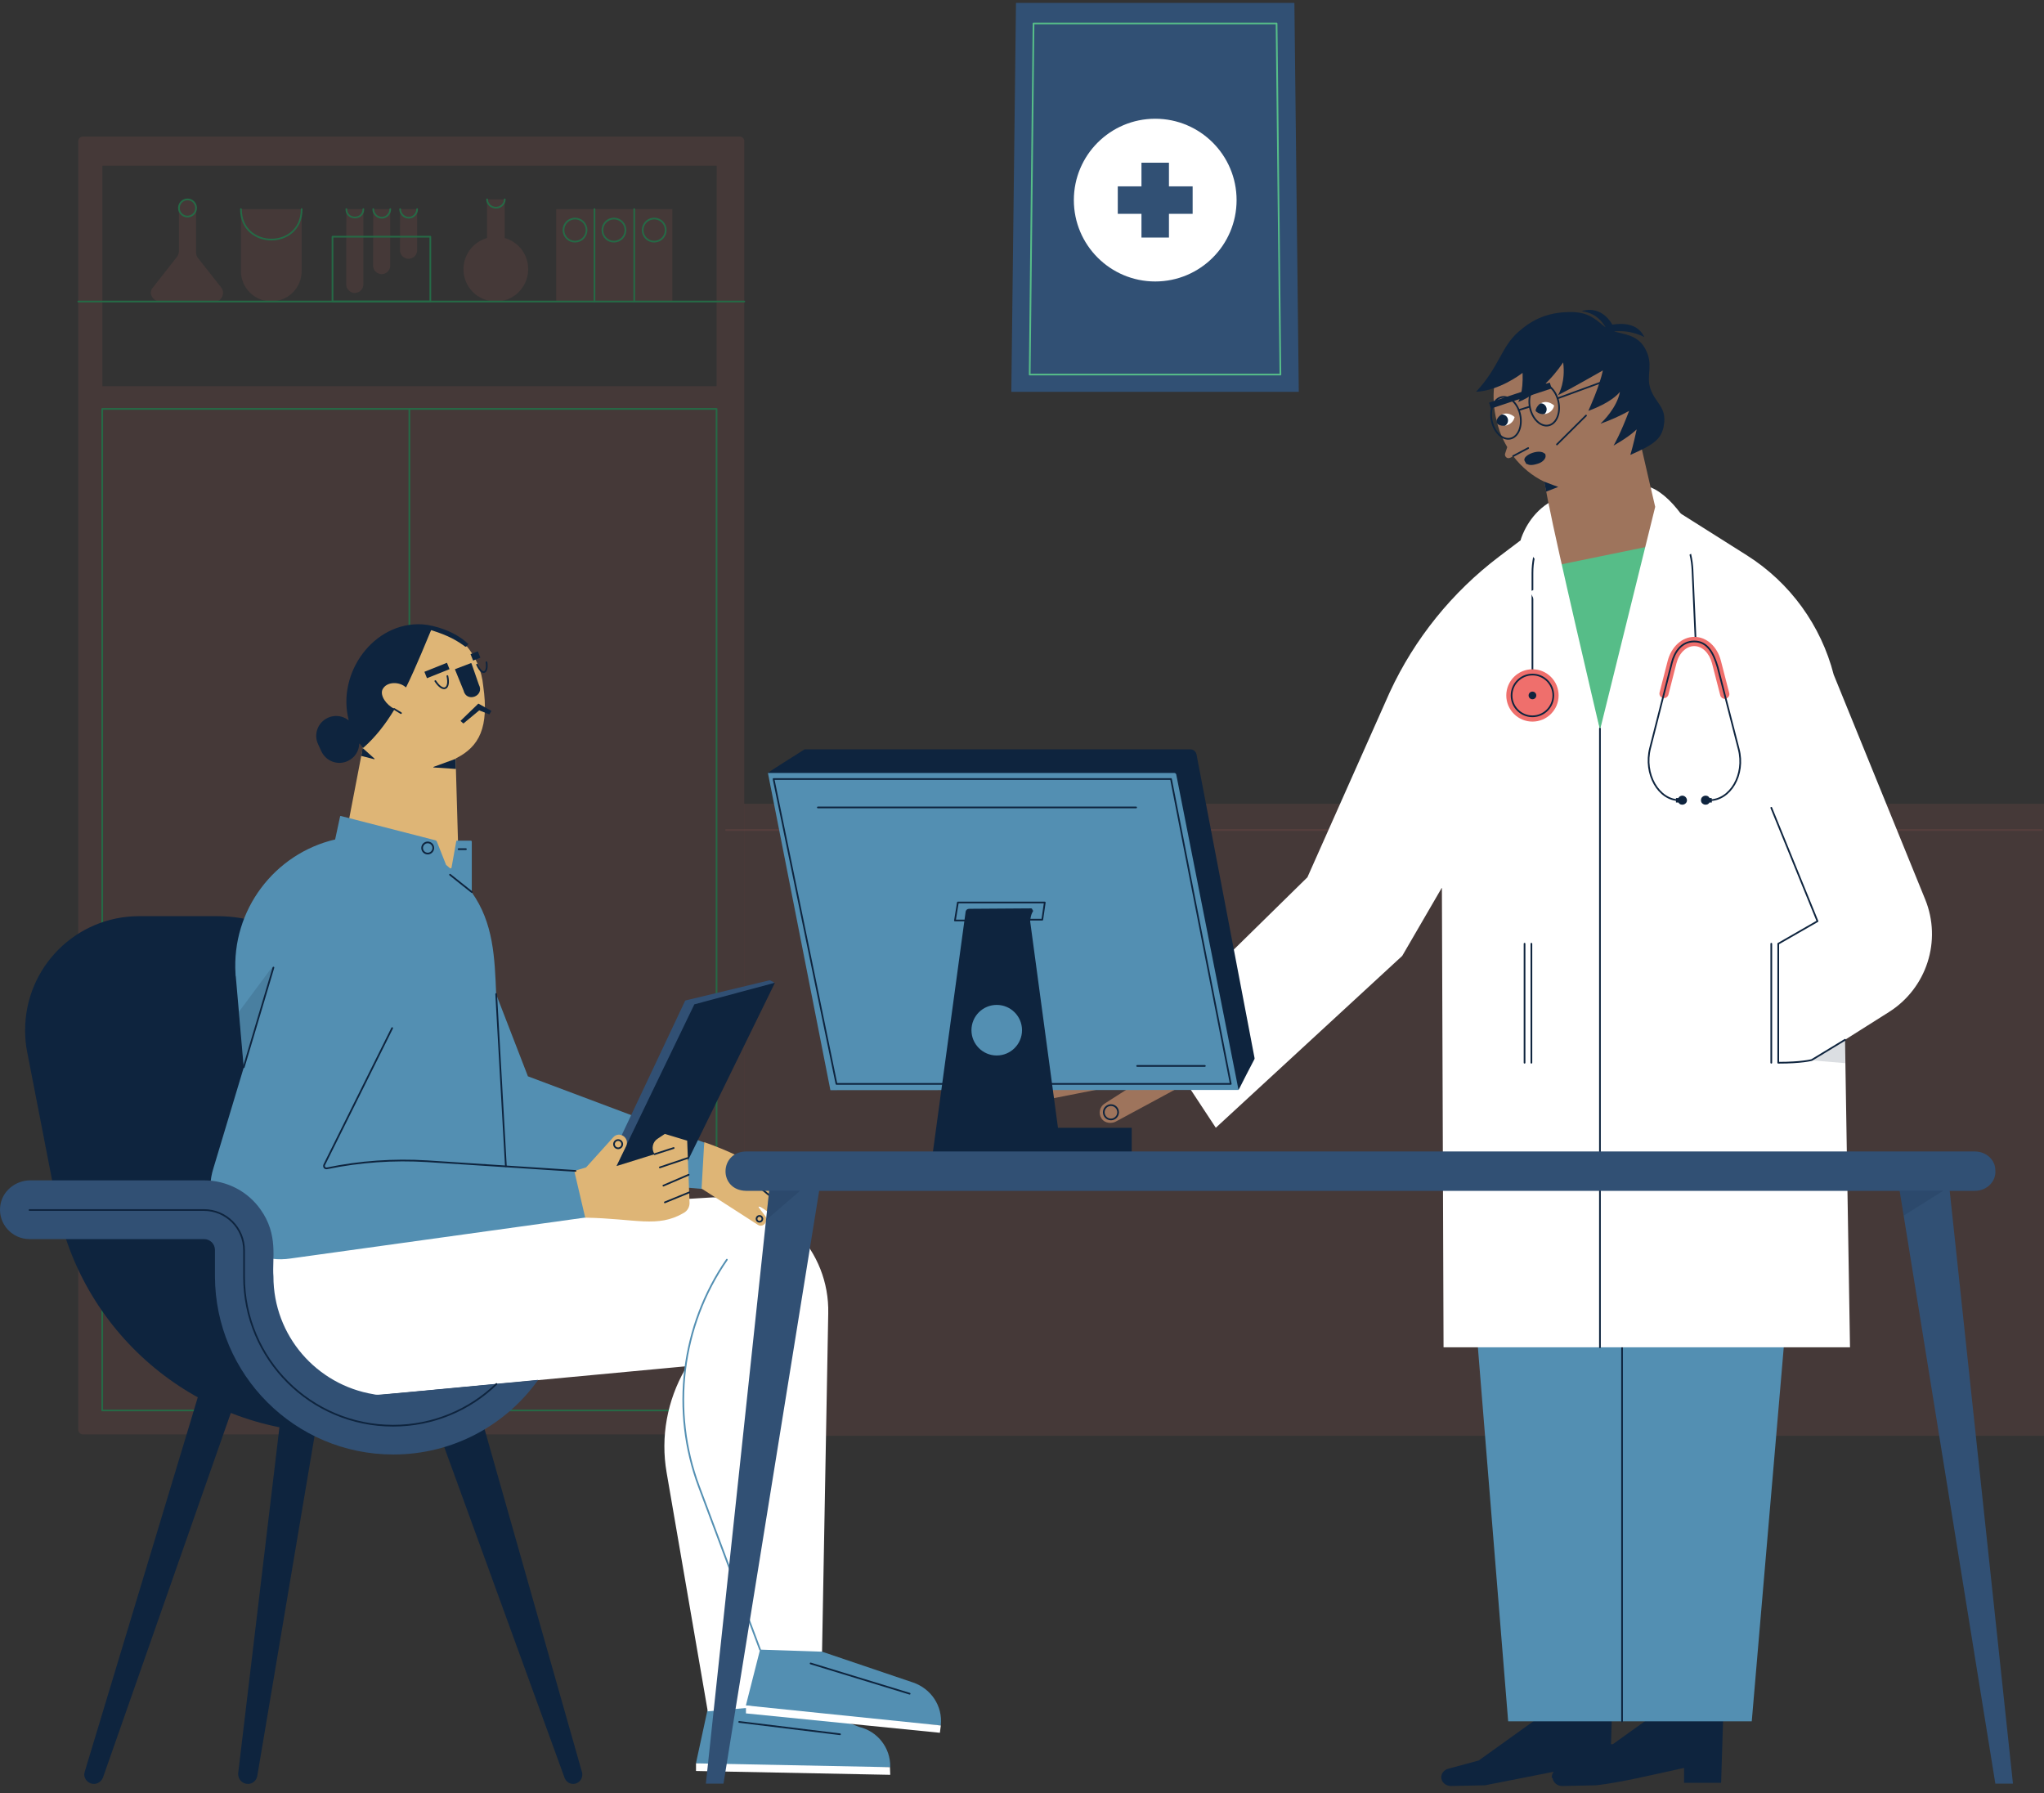<svg width="456" height="400" viewBox="0 0 456 400" fill="none" xmlns="http://www.w3.org/2000/svg">
<rect x="0" y="0" width="456" height="400" fill="#333333" stroke="none"/>
<g clip-path="url(#clip0_108_953)">
<path d="M456 179.321H166V320.321H456V179.321Z" fill="#EF6F6C" fill-opacity="0.1"/>
<path d="M161.988 185.16H455.556" stroke="#EF6F6C" stroke-opacity="0.1" stroke-width="0.38" stroke-linecap="round" stroke-linejoin="round"/>
<path d="M226.658 0.644H288.767L289.746 87.417H225.618L226.658 0.644Z" fill="#315074"/>
<path d="M230.573 5.234H284.791L285.646 83.559H229.718L230.573 5.234Z" stroke="#56BD88" stroke-width="0.38" stroke-linecap="round" stroke-linejoin="round"/>
<path d="M257.72 62.794C267.744 62.794 275.873 54.669 275.873 44.642C275.873 34.618 267.744 26.489 257.72 26.489C247.692 26.489 239.567 34.618 239.567 44.642C239.567 54.669 247.692 62.794 257.72 62.794Z" fill="white"/>
<path d="M266.069 41.604C266.069 41.578 266.069 41.578 266.043 41.578H260.814C260.784 41.578 260.784 41.578 260.784 41.551V36.319C260.784 36.293 260.784 36.293 260.757 36.293H254.679C254.652 36.293 254.652 36.293 254.652 36.319V41.551C254.652 41.578 254.652 41.578 254.625 41.578H249.393C249.367 41.578 249.367 41.578 249.367 41.604V47.683C249.367 47.71 249.367 47.71 249.393 47.71H254.625C254.652 47.71 254.652 47.71 254.652 47.736V52.968C254.652 52.995 254.652 52.995 254.679 52.995H260.757C260.784 52.995 260.784 52.995 260.784 52.968V47.736C260.784 47.71 260.784 47.71 260.814 47.71H266.043C266.069 47.71 266.069 47.71 266.069 47.683V41.604Z" fill="#315074"/>
<path d="M384.62 376.761C384.597 376.761 384.597 376.761 384.62 376.761L372.481 377.084C372.481 377.084 372.458 377.084 372.458 377.107L370.951 381.139L359.439 389.386H359.412L359.39 389.363L359.784 376.761V376.738C359.784 376.738 359.784 376.738 359.762 376.738L347.646 377.061C347.646 377.061 347.623 377.061 347.623 377.084L346.116 381.116L329.9 392.746L323.065 394.599C322.162 394.853 321.535 395.616 321.535 396.474C321.535 397.587 322.534 398.468 323.737 398.445L331.312 398.282L346.833 395.225H346.856V395.248C346.556 395.593 346.37 396.011 346.37 396.474C346.37 397.587 347.369 398.468 348.572 398.445L356.147 398.282C361.523 397.655 368.054 396.083 375.678 394.413H375.701C375.701 394.413 375.701 394.413 375.701 394.435V397.704C375.701 397.727 375.701 397.727 375.723 397.727H383.947C383.97 397.727 383.97 397.727 383.97 397.704L384.62 376.761C384.62 376.784 384.62 376.784 384.62 376.761Z" fill="#0E243E"/>
<path d="M357.909 288.91C357.886 288.91 357.886 288.91 357.909 288.91L357.886 292.061C357.886 292.084 357.886 292.084 357.863 292.084H329.041H329.019C329.019 292.084 329.019 292.084 329.019 292.107L336.457 383.986C336.457 384.013 336.457 384.013 336.479 384.013H357.886H370.047H390.782C390.805 384.013 390.805 384.013 390.805 383.986L398.937 288.936V288.91C398.937 288.91 398.937 288.91 398.915 288.91H357.909Z" fill="#538FB2"/>
<path d="M361.869 384.013V300.54" stroke="#0E243E" stroke-width="0.38" stroke-linecap="round" stroke-linejoin="round"/>
<path d="M259.172 229.186L226.922 243.99L226.899 244.012C227.317 245.588 229.147 246.283 230.191 245.96C230.677 245.869 252.197 241.628 254.073 241.256C254.073 241.256 254.096 241.256 254.096 241.279V241.305C253.192 241.882 246.798 245.96 246.384 246.237C245.317 246.932 245.017 248.417 245.712 249.48C246.521 250.755 248.165 250.615 248.86 250.247C249.532 249.897 265.984 241.024 265.889 241.024C265.889 241.024 265.866 241.024 265.866 241.001L259.172 229.186Z" fill="#9E745C"/>
<path d="M247.842 249.738C248.723 249.738 249.441 249.02 249.441 248.139C249.441 247.255 248.723 246.541 247.842 246.541C246.961 246.541 246.244 247.255 246.244 248.139C246.244 249.02 246.961 249.738 247.842 249.738Z" stroke="#0E243E" stroke-width="0.38" stroke-linecap="round" stroke-linejoin="round"/>
<path d="M230.863 242.159C231.372 243.249 230.908 244.57 229.819 245.079C228.729 245.588 227.408 245.079 226.899 243.99" stroke="#0E243E" stroke-width="0.38" stroke-linecap="round" stroke-linejoin="round"/>
<path d="M429.494 200.645L409.083 150.511C406.28 139.599 399.401 129.986 389.647 123.846L371.995 112.703C371.995 112.703 371.995 112.703 371.968 112.703L347.714 114.142C347.714 114.142 347.714 114.142 347.691 114.142L334.463 124.15C323.969 132.097 315.582 142.474 310.046 154.426L291.673 195.713L256.924 229.835V229.858L271.219 251.568C271.219 251.568 271.219 251.568 271.242 251.568H271.265L312.825 213.25L321.63 198.097C321.63 198.097 321.653 198.074 321.653 198.097C321.653 198.12 321.676 198.12 321.676 198.12L322.044 300.54C322.044 300.566 322.044 300.566 322.07 300.566H412.697H412.72C412.72 300.566 412.72 300.566 412.72 300.54L411.607 231.992V231.969L421.407 225.78C429.84 220.453 433.246 209.867 429.494 200.645Z" fill="white"/>
<path d="M348.736 118.428L344.495 120.976C344.495 120.976 344.472 120.999 344.495 120.999L356.91 162.745C356.91 162.745 356.91 162.768 356.937 162.768C356.96 162.768 356.96 162.768 356.96 162.745L373.499 119.305V119.282C373.499 119.282 373.499 119.282 373.476 119.282L348.736 118.428Z" fill="#56BD88"/>
<path d="M341.875 151.138V127.833C341.875 118.519 349.013 110.781 358.304 110.041C368.126 109.251 376.741 116.571 377.531 126.398C377.554 126.603 377.554 126.812 377.576 127.043L378.317 143.749" stroke="#0E243E" stroke-width="0.38" stroke-linecap="round" stroke-linejoin="round"/>
<path d="M384.783 155.91C384.32 155.91 383.902 155.588 383.784 155.147L381.931 147.964C381.331 145.67 379.756 144.14 377.971 144.14C376.187 144.14 374.588 145.693 374.007 147.964L372.204 155.007C372.041 155.538 371.482 155.865 370.951 155.702C370.419 155.561 370.116 155.03 370.233 154.498L372.041 147.455C372.872 144.258 375.26 142.079 377.994 142.079C380.728 142.079 383.112 144.235 383.925 147.432L385.778 154.612C385.918 155.147 385.591 155.702 385.037 155.865C384.942 155.91 384.874 155.91 384.783 155.91Z" fill="#EF6F6C"/>
<path d="M381.331 178.729V178.521C386.032 178.521 389.369 172.822 387.885 167.1L383.207 148.867C382.258 145.648 380.914 143.1 377.971 143.1C375.029 143.1 373.544 145.579 372.967 147.873L368.126 166.914C366.664 172.636 370.002 178.521 374.679 178.521H374.702" stroke="#0E243E" stroke-width="0.38" stroke-linecap="round" stroke-linejoin="round"/>
<path d="M341.875 160.983C345.102 160.983 347.714 158.367 347.714 155.147C347.714 151.92 345.102 149.308 341.875 149.308C338.651 149.308 336.039 151.92 336.039 155.147C336.039 158.367 338.651 160.983 341.875 160.983Z" fill="#EF6F6C"/>
<path d="M341.875 159.802C344.449 159.802 346.533 157.718 346.533 155.147C346.533 152.573 344.449 150.489 341.875 150.489C339.304 150.489 337.22 152.573 337.22 155.147C337.22 157.718 339.304 159.802 341.875 159.802Z" stroke="#0E243E" stroke-width="0.38" stroke-linecap="round" stroke-linejoin="round"/>
<path d="M341.875 156.002C342.349 156.002 342.733 155.618 342.733 155.147C342.733 154.673 342.349 154.289 341.875 154.289C341.404 154.289 341.02 154.673 341.02 155.147C341.02 155.618 341.404 156.002 341.875 156.002Z" fill="#0E243E"/>
<path d="M371.091 121.23C371.114 121.207 371.114 121.23 371.091 121.23L369.098 110.69L368.24 108.72L365.275 95.837C365.856 92.503 365.552 88.843 364.257 85.274C355.221 62.478 326.771 72.836 334.532 96.118C334.995 97.39 335.576 98.597 336.248 99.733V99.755L335.785 101.168C335.69 101.422 335.762 101.699 335.921 101.908C336.434 102.535 337.057 102.049 337.592 101.771C339.49 104.27 341.901 106.218 344.517 107.47C344.517 107.47 344.517 107.47 344.54 107.493C344.563 107.653 344.958 109.692 345.444 112.266C346.37 117.175 346.556 124.868 346.879 126.166C346.879 126.189 346.906 126.189 346.906 126.189L371.091 121.23Z" fill="#9E745C"/>
<path d="M344.517 107.493C344.517 107.47 344.517 107.47 344.517 107.493C344.54 107.47 344.54 107.47 344.54 107.47C345.861 107.979 347.274 108.511 347.574 108.602C347.6 108.602 347.6 108.651 347.574 108.651L344.958 109.669H344.935C344.935 109.669 344.935 109.669 344.935 109.646L344.517 107.493Z" fill="#0E243E"/>
<path d="M347.342 99.152L353.831 92.712" stroke="#0E243E" stroke-width="0.38" stroke-linecap="round" stroke-linejoin="round"/>
<path d="M332.633 91.136C332.61 91.136 332.61 91.136 332.61 91.114L332.193 89.838C332.193 89.815 332.193 89.815 332.216 89.815L345.721 85.343C345.744 85.343 345.744 85.343 345.744 85.369L346.161 86.641C346.161 86.664 346.161 86.664 346.139 86.664L332.633 91.136Z" fill="#0E243E"/>
<path d="M356.887 162.627L356.842 162.654L341.32 131.956V131.933C341.32 131.933 341.32 131.933 341.343 131.911L346.393 130.103C346.393 130.103 346.416 130.103 346.416 130.081V130.058L339.304 120.626C339.259 120.558 339.236 120.49 339.259 120.418C339.49 119.632 341.02 115.045 345.421 112.239H345.444C345.444 112.239 345.467 112.239 345.467 112.266C347.319 121.925 356.193 159.639 356.887 162.627Z" fill="white"/>
<path d="M368.286 108.742L368.263 108.765L369.261 113.075L357.005 162.627C357.005 162.627 357.005 162.654 357.028 162.654H357.051L375.051 131.493V131.47L371.555 126.557V126.534C371.555 126.534 371.555 126.512 371.577 126.512L379.175 122.552C379.384 122.434 379.475 122.179 379.384 121.948C378.412 120 374.034 111.104 368.286 108.742Z" fill="white"/>
<path d="M356.937 162.536V300.566" stroke="#0E243E" stroke-width="0.38" stroke-linecap="round" stroke-linejoin="round"/>
<path d="M345.47 94.907C347.224 94.538 348.212 92.169 347.672 89.614C347.137 87.059 345.28 85.286 343.53 85.654C341.776 86.022 340.789 88.391 341.324 90.947C341.863 93.502 343.72 95.275 345.47 94.907Z" stroke="#0E243E" stroke-width="0.38" stroke-linecap="round" stroke-linejoin="round"/>
<path d="M336.943 97.849C338.697 97.477 339.684 95.112 339.149 92.556C338.613 90.001 336.757 88.228 335.002 88.596C333.252 88.965 332.265 91.334 332.8 93.889C333.336 96.444 335.192 98.218 336.943 97.849Z" stroke="#0E243E" stroke-width="0.38" stroke-linecap="round" stroke-linejoin="round"/>
<path d="M338.841 91.482L341.275 90.719" stroke="#0E243E" stroke-width="0.38" stroke-linecap="round" stroke-linejoin="round"/>
<path d="M258.454 240.284L254.213 241.233" stroke="#0E243E" stroke-width="0.38" stroke-linecap="round" stroke-linejoin="round"/>
<path d="M346.719 90.487V90.464C345.721 89.606 344.586 89.47 343.731 89.978C342.687 90.882 342.964 92.177 344.54 92.386C345.539 92.272 346.488 91.6 346.719 90.487Z" fill="white"/>
<path d="M345.049 91.323C345.049 90.578 344.449 89.978 343.731 89.978C343.731 89.978 343.731 89.978 343.709 89.978C343.242 90.256 342.85 90.719 342.619 91.368C342.547 91.531 342.596 91.74 342.756 91.854C343.268 92.272 343.891 92.435 344.517 92.386C344.517 92.386 344.517 92.386 344.54 92.386C344.84 92.131 345.049 91.74 345.049 91.323Z" fill="#0E243E"/>
<path d="M337.892 93.058V93.035C336.965 92.226 335.898 92.063 335.067 92.458C333.882 93.453 334.163 94.937 335.785 94.96C336.734 94.819 337.66 94.147 337.892 93.058Z" fill="white"/>
<path d="M336.434 93.802C336.434 93.058 335.83 92.458 335.09 92.458C335.067 92.458 335.067 92.458 335.04 92.458C334.604 92.667 334.209 93.035 333.955 93.57C333.746 93.984 333.882 94.47 334.277 94.706C334.718 94.96 335.249 95.028 335.762 94.983C336.176 94.728 336.434 94.288 336.434 93.802Z" fill="#0E243E"/>
<path d="M344.794 101.513C344.981 102.326 344.1 103.138 343.105 103.438C341.738 103.879 340.603 103.97 340.117 102.789C339.536 101.468 344.054 99.778 344.794 101.513Z" fill="#0E243E"/>
<path d="M347.483 88.866L357.423 85.228" stroke="#0E243E" stroke-width="0.38" stroke-linecap="round" stroke-linejoin="round"/>
<path opacity="0.15" d="M411.607 232.014C411.607 231.991 411.607 231.991 411.607 232.014C411.585 231.991 411.585 231.991 411.562 231.991L404.15 236.51C404.128 236.532 404.128 236.555 404.15 236.555L411.63 237.178H411.657C411.657 237.178 411.657 237.178 411.657 237.155L411.607 232.014Z" fill="#0E243E"/>
<path d="M411.607 231.969L404.173 236.483C404.173 236.483 401.971 237.087 396.712 237.087V210.539L405.468 205.512L395.16 180.214" stroke="#0E243E" stroke-width="0.38" stroke-linecap="round" stroke-linejoin="round"/>
<path d="M395.16 237.087V210.539" stroke="#0E243E" stroke-width="0.38" stroke-linecap="round" stroke-linejoin="round"/>
<path d="M341.643 237.087V210.539" stroke="#0E243E" stroke-width="0.38" stroke-linecap="round" stroke-linejoin="round"/>
<path d="M340.117 237.087V210.539" stroke="#0E243E" stroke-width="0.38" stroke-linecap="round" stroke-linejoin="round"/>
<path d="M337.569 101.745L340.926 99.964" stroke="#0E243E" stroke-width="0.38" stroke-linecap="round" stroke-linejoin="round"/>
<path d="M340.626 103.321L344.563 101.377" stroke="#0E243E" stroke-width="0.38" stroke-linecap="round" stroke-linejoin="round"/>
<path d="M368.217 86.781C367.105 83.607 369.121 81.36 366.896 77.559C365.252 74.757 362.404 74.594 360.179 73.971C360.156 73.971 360.156 73.922 360.179 73.922C362.45 73.713 364.743 74.153 366.805 75.175C366.828 75.175 366.85 75.175 366.828 75.152C365.878 73.299 364.025 71.769 359.716 72.418H359.693C359.553 72.164 357.4 68.086 352.905 69.381C352.882 69.381 352.882 69.43 352.905 69.43C355.729 69.844 357.096 71.237 358.163 72.95C358.186 72.972 358.14 72.995 358.118 72.972C356.147 71.514 354.689 69.521 350.076 69.612C345.144 69.707 341.806 71.306 338.678 74.085C334.858 77.491 334.463 81.846 329.341 87.359C329.319 87.381 329.341 87.408 329.368 87.408C334.532 87.081 339.19 83.562 339.631 83.213C339.654 83.213 339.676 83.213 339.676 83.235C339.84 87.431 338.909 89.306 338.704 89.652C338.704 89.675 338.704 89.701 338.727 89.675C344.145 87.662 348.272 81.546 348.686 80.896C348.709 80.874 348.736 80.896 348.736 80.896C349.267 85.088 347.878 87.685 347.6 88.126C347.574 88.148 347.6 88.171 347.623 88.148C350.68 86.595 356.982 82.981 357.559 82.658C357.582 82.658 357.605 82.658 357.582 82.681C356.842 86.155 354.617 91.068 354.363 91.623C354.363 91.645 354.363 91.668 354.385 91.645C359.276 89.861 361.011 87.917 361.337 87.476C361.36 87.454 361.383 87.476 361.383 87.499C360.688 90.95 357.677 93.939 357.119 94.447C357.096 94.47 357.119 94.497 357.142 94.497C359.298 93.73 361.383 92.803 363.399 91.691C363.422 91.691 363.445 91.691 363.422 91.714C361.546 96.672 360.248 98.943 359.993 99.36C359.97 99.383 360.016 99.406 360.016 99.383C363.376 97.462 364.789 96.141 365.066 95.837C365.089 95.814 365.111 95.837 365.111 95.864C364.489 98.852 363.839 101.099 363.722 101.445C363.722 101.468 363.745 101.468 363.745 101.468C368.68 99.315 370.765 98.039 371.205 94.774C371.855 90.837 369.33 89.956 368.217 86.781Z" fill="#0E243E"/>
<path d="M375.306 177.503C374.934 177.503 374.588 177.712 374.425 178.035C374.425 178.035 374.425 178.035 374.402 178.035H373.916C373.893 178.035 373.893 178.035 373.893 178.057V179.007C373.893 179.029 373.893 179.029 373.916 179.029H374.425H374.448C374.934 179.91 376.35 179.542 376.35 178.521C376.327 177.966 375.864 177.503 375.306 177.503Z" fill="#0E243E"/>
<path d="M381.863 178.035H381.4C381.4 178.035 381.377 178.035 381.377 178.012C380.891 177.108 379.452 177.48 379.475 178.521C379.452 179.542 380.868 179.91 381.377 179.029C381.377 179.029 381.377 179.029 381.4 179.029C381.468 179.029 381.795 179.029 381.886 179.029C381.909 179.029 381.909 179.029 381.909 179.007L381.863 178.035C381.886 178.035 381.886 178.035 381.863 178.035Z" fill="#0E243E"/>
<path d="M359.598 389.272L354.735 392.768L347.9 394.621C346.997 394.876 346.37 395.643 346.37 396.497" stroke="#0E243E" stroke-width="0.38" stroke-linecap="round" stroke-linejoin="round"/>
<path d="M165.01 30.466H18.494C17.906 30.466 17.465 30.944 17.465 31.494V318.964C17.465 319.553 17.944 319.997 18.494 319.997H165.01C165.599 319.997 166.039 319.519 166.039 318.964V31.494C166.077 30.944 165.599 30.466 165.01 30.466ZM159.858 86.15H22.838V36.981H159.892L159.858 86.15Z" fill="#EF6F6C" fill-opacity="0.1"/>
<path d="M91.329 91.226V314.659" stroke="#256A46" stroke-width="0.38" stroke-linecap="round" stroke-linejoin="round"/>
<path d="M159.858 91.226H22.804V314.659H159.858V91.226Z" stroke="#256A46" stroke-width="0.38" stroke-linecap="round" stroke-linejoin="round"/>
<path d="M43.743 56.265V46.401C43.743 45.372 42.897 44.487 41.83 44.487C40.763 44.415 39.84 45.554 39.916 46.401C39.916 46.659 39.916 56.079 39.916 56.155C39.916 56.557 39.62 57.112 39.51 57.26C39.362 57.442 34.065 64.216 34.027 64.25C32.998 65.537 34.285 67.268 35.573 67.268C35.869 67.268 47.312 67.268 47.977 67.268C49.522 67.268 50.221 65.317 49.412 64.216C49.264 64.03 44.112 57.48 44.074 57.442C43.853 57.074 43.743 56.706 43.743 56.265Z" fill="#EF6F6C" fill-opacity="0.1"/>
<path d="M41.83 48.315C42.885 48.315 43.743 47.456 43.743 46.401C43.743 45.345 42.885 44.487 41.83 44.487C40.774 44.487 39.916 45.345 39.916 46.401C39.916 47.456 40.774 48.315 41.83 48.315Z" stroke="#256A46" stroke-width="0.38" stroke-linecap="round" stroke-linejoin="round"/>
<path d="M53.752 46.659H67.299V60.461C67.299 64.216 64.281 67.23 60.525 67.23C56.77 67.23 53.752 64.216 53.752 60.461V46.659Z" fill="#EF6F6C" fill-opacity="0.1"/>
<path d="M53.752 46.659C53.752 55.676 67.299 55.749 67.299 46.659" stroke="#256A46" stroke-width="0.38" stroke-linecap="round" stroke-linejoin="round"/>
<path d="M112.603 53.099V44.487H108.665V53.099C104.838 54.165 102.591 58.179 103.657 62.006C104.724 65.833 108.738 68.077 112.565 67.01C116.392 65.943 118.636 61.934 117.569 58.103C116.908 55.677 114.995 53.763 112.603 53.099Z" fill="#EF6F6C" fill-opacity="0.1"/>
<path d="M112.603 44.487C112.603 45.516 111.68 46.363 110.613 46.329C109.584 46.329 108.665 45.516 108.665 44.487" stroke="#256A46" stroke-width="0.38" stroke-linecap="round" stroke-linejoin="round"/>
<path d="M149.994 46.659H124.084V67.268H149.994V46.659Z" fill="#EF6F6C" fill-opacity="0.1"/>
<path d="M77.269 46.659H81.062V63.441C81.062 64.47 80.216 65.355 79.149 65.355C78.116 65.355 77.235 64.508 77.235 63.441L77.269 46.659Z" fill="#EF6F6C" fill-opacity="0.1"/>
<path d="M83.268 46.659H87.061V59.246C87.061 60.275 86.215 61.159 85.148 61.159C84.115 61.159 83.234 60.312 83.234 59.246L83.268 46.659Z" fill="#EF6F6C" fill-opacity="0.1"/>
<path d="M89.267 46.659H93.061V55.821C93.061 56.854 92.214 57.738 91.147 57.738C90.114 57.738 89.233 56.892 89.233 55.821L89.267 46.659Z" fill="#EF6F6C" fill-opacity="0.1"/>
<path d="M81.062 46.659C81.062 49.161 77.269 49.123 77.269 46.659" stroke="#256A46" stroke-width="0.38" stroke-linecap="round" stroke-linejoin="round"/>
<path d="M87.061 46.659C87.061 47.688 86.215 48.573 85.182 48.573C84.153 48.573 83.268 47.688 83.268 46.659V46.697" stroke="#256A46" stroke-width="0.38" stroke-linecap="round" stroke-linejoin="round"/>
<path d="M93.06 46.659C93.06 47.688 92.214 48.573 91.181 48.573C90.152 48.573 89.267 47.688 89.267 46.659V46.697" stroke="#256A46" stroke-width="0.38" stroke-linecap="round" stroke-linejoin="round"/>
<path d="M96.003 52.806H74.179V67.268H96.003V52.806Z" stroke="#256A46" stroke-width="0.38" stroke-linecap="round" stroke-linejoin="round"/>
<path d="M141.493 46.659V67.268" stroke="#256A46" stroke-width="0.38" stroke-linecap="round" stroke-linejoin="round"/>
<path d="M132.623 46.659V67.268" stroke="#256A46" stroke-width="0.38" stroke-linecap="round" stroke-linejoin="round"/>
<path d="M136.967 53.907C138.391 53.907 139.541 52.757 139.541 51.333C139.541 49.909 138.391 48.755 136.967 48.755C135.539 48.755 134.389 49.909 134.389 51.333C134.389 52.757 135.539 53.907 136.967 53.907Z" stroke="#256A46" stroke-width="0.38" stroke-linecap="round" stroke-linejoin="round"/>
<path d="M145.947 53.907C147.37 53.907 148.521 52.757 148.521 51.333C148.521 49.909 147.37 48.755 145.947 48.755C144.523 48.755 143.369 49.909 143.369 51.333C143.369 52.757 144.523 53.907 145.947 53.907Z" stroke="#256A46" stroke-width="0.38" stroke-linecap="round" stroke-linejoin="round"/>
<path d="M128.28 53.907C129.704 53.907 130.858 52.757 130.858 51.333C130.858 49.909 129.704 48.755 128.28 48.755C126.856 48.755 125.706 49.909 125.706 51.333C125.706 52.757 126.856 53.907 128.28 53.907Z" stroke="#256A46" stroke-width="0.38" stroke-linecap="round" stroke-linejoin="round"/>
<path d="M17.465 67.268H166.039" stroke="#256A46" stroke-width="0.38" stroke-linecap="round" stroke-linejoin="round"/>
<path d="M53.133 395.616L62.576 316.426H70.834L57.397 396.208C57.199 397.256 56.345 397.978 55.297 397.978C54.116 397.978 53.133 396.994 53.133 395.814C53.133 395.749 53.133 395.681 53.133 395.616Z" fill="#0E243E"/>
<path opacity="0.15" d="M62.048 320.947L69.85 322.06L70.572 317.864L62.507 317.211L62.048 320.947Z" fill="#0E243E"/>
<path d="M18.912 395.225L44.415 310.787L52.218 313.145L22.978 396.535C22.648 397.385 21.862 397.978 20.947 397.978C19.766 397.978 18.783 396.994 18.783 395.813C18.847 395.616 18.847 395.419 18.912 395.225Z" fill="#0E243E"/>
<path opacity="0.15" d="M42.972 315.507L50.578 317.8L51.69 314.588L44.282 311.178L42.972 315.507Z" fill="#0E243E"/>
<path d="M48.413 204.388H31.043C16.945 204.388 5.604 215.794 5.604 229.823C5.604 231.464 5.737 233.1 6.063 234.676L12.621 268.437C18.453 298.201 44.48 319.638 74.767 319.638H86.568C96.007 319.638 105.119 315.833 111.741 309.147L118.233 302.59L124.263 273.878L128.72 266.471C129.18 265.685 128.656 264.633 127.672 264.633H91.747L79.16 226.611C74.832 213.368 62.443 204.388 48.413 204.388Z" fill="#0E243E"/>
<path d="M97.974 319.702L125.968 396.664C126.294 397.454 127.016 397.978 127.87 397.978C128.982 397.978 129.901 397.059 129.901 395.946C129.901 395.749 129.901 395.552 129.837 395.354L107.416 316.426L97.974 319.702Z" fill="#0E243E"/>
<path opacity="0.15" d="M100.138 325.732L108.859 321.604L107.807 317.865L98.892 322.128L100.138 325.732Z" fill="#0E243E"/>
<path d="M107.807 153.055C107.481 149.581 106.103 146.433 103.942 143.943C102.431 142.238 100.271 141.319 98.106 140.533C90.239 137.651 82.372 142.5 79.225 151.024C77.061 156.989 78.374 161.97 80.93 166.823V166.887L76.931 187.671L102.431 196.521L101.645 169.313C101.645 169.249 101.645 169.249 101.713 169.184C106.957 166.561 109.121 162.232 107.807 153.055Z" fill="#DEB576"/>
<path d="M101.645 169.378C101.581 169.313 101.581 169.313 101.581 169.313L96.728 171.083L96.664 171.151C96.664 171.151 96.664 171.215 96.728 171.215L101.645 171.542H101.713C101.713 171.542 101.713 171.542 101.713 171.477L101.645 169.378Z" fill="#0E243E"/>
<path d="M80.603 168.592C80.603 168.656 80.603 168.656 80.668 168.656L83.489 169.378C83.489 169.378 83.553 169.378 83.553 169.313V169.249L80.994 166.955H80.93C80.93 166.955 80.865 166.955 80.865 167.02L80.603 168.592Z" fill="#0E243E"/>
<path d="M106.824 152.729L105.188 148.009C105.188 148.009 105.188 148.009 105.119 147.941H105.055L101.581 149.255C101.581 149.255 101.581 149.255 101.516 149.319C101.448 149.384 101.516 149.384 101.516 149.384L103.414 154.039C104.071 156.86 108.202 155.284 106.824 152.729Z" fill="#0E243E"/>
<path d="M94.697 149.908C94.697 149.843 94.697 149.843 94.761 149.843L99.678 147.876C99.747 147.876 99.747 147.876 99.747 147.941L100.271 149.255C100.271 149.319 100.271 149.319 100.202 149.319L95.285 151.286C95.221 151.286 95.221 151.286 95.221 151.221L94.697 149.908Z" fill="#0E243E"/>
<path d="M104.99 145.974C104.99 145.91 104.99 145.91 105.055 145.91L106.562 145.321C106.63 145.321 106.63 145.321 106.63 145.386L107.154 146.695C107.154 146.764 107.154 146.764 107.086 146.764L105.579 147.352C105.514 147.352 105.514 147.352 105.514 147.288L104.99 145.974Z" fill="#0E243E"/>
<path d="M97.123 151.943C98.828 154.563 100.464 153.841 99.811 150.826" stroke="#0E243E" stroke-width="0.38" stroke-linecap="round" stroke-linejoin="round"/>
<path d="M106.433 148.271C107.614 150.959 108.924 150.105 108.529 147.747" stroke="#0E243E" stroke-width="0.38" stroke-linecap="round" stroke-linejoin="round"/>
<path d="M102.761 160.858C102.761 160.793 102.761 160.793 102.761 160.793L106.695 156.989H106.759L109.58 158.561C109.58 158.561 109.58 158.561 109.58 158.629V158.694L109.186 159.35C109.186 159.35 109.121 159.415 109.121 159.35L106.957 158.496H106.892L103.414 161.382H103.35L102.761 160.858Z" fill="#0E243E"/>
<path d="M104.398 143.616C104.398 143.548 104.398 143.548 104.398 143.616C101.645 140.928 97.058 139.485 94.237 139.288C83.42 138.635 75.094 150.105 77.782 160.596V160.66H77.717C76.472 159.677 74.703 159.415 73.127 160.136C70.898 161.184 69.915 163.808 70.967 166.037L71.688 167.608C72.736 169.837 75.359 170.821 77.588 169.773C79.16 169.051 80.079 167.544 80.144 165.972C80.144 165.972 80.144 165.904 80.208 165.904H80.273C80.47 166.234 80.732 166.496 80.93 166.823C80.93 166.823 80.93 166.823 80.994 166.823H81.062C83.751 164.461 86.044 161.511 88.011 158.234V158.17C88.011 158.17 88.011 158.17 87.946 158.105C86.241 157.315 84.734 155.219 85.322 153.841C86.241 151.943 89.191 152.072 90.501 153.317H90.566C90.566 153.317 90.634 153.317 90.634 153.253C92.665 149.186 95.745 141.585 96.14 140.666C96.14 140.602 96.204 140.602 96.269 140.602C100.202 141.847 101.907 142.895 103.809 144.269C103.809 144.269 103.809 144.269 103.874 144.269C103.874 144.269 103.874 144.269 103.942 144.269C103.942 144.269 103.942 144.269 104.007 144.269L104.595 143.548C104.398 143.681 104.398 143.681 104.398 143.616Z" fill="#0E243E"/>
<path d="M87.946 158.17L89.453 159.088" stroke="#0E243E" stroke-width="0.38" stroke-linecap="round" stroke-linejoin="round"/>
<path d="M157.827 381.522L155.272 393.323V393.387C155.272 393.387 155.272 393.387 155.336 393.387C173.758 394.963 181.823 394.895 198.54 394.242C198.605 394.242 198.605 394.242 198.605 394.173C198.669 389.913 195.788 386.242 191.657 385.258L171.006 377.129L157.827 381.522Z" fill="#538FB2"/>
<path d="M198.54 394.242C198.605 394.242 198.605 394.242 198.54 394.242L198.605 395.946L155.272 395.092V393.452V393.387C155.272 393.387 155.272 393.387 155.336 393.387L198.54 394.242Z" fill="white"/>
<path d="M164.908 384.146L187.397 386.899" stroke="#0E243E" stroke-width="0.38" stroke-linecap="round" stroke-linejoin="round"/>
<path d="M184.773 293.022C185.1 279.057 174.02 267.321 160.059 267.124C159.338 267.124 158.617 267.124 157.895 267.192L118.233 269.614H118.298L58.642 270.666L56.937 287.71C55.757 299.708 64.542 310.392 76.537 311.573C77.915 311.702 79.289 311.702 80.732 311.573L152.91 304.819C152.91 305.016 152.845 305.213 152.845 305.475C148.847 312.424 147.34 320.553 148.714 328.488L157.895 381.784L172.972 380.474L174.544 370.77L183.395 368.476L184.773 293.022Z" fill="white"/>
<path d="M118.233 269.614L136.196 268.502C135.539 265.552 132.916 263.387 129.772 263.387C124.658 263.387 120.132 265.814 117.315 269.614H118.233Z" fill="#DEB576"/>
<path d="M160.253 265.616C160.321 265.616 160.321 265.616 160.253 265.616C160.321 265.552 160.321 265.616 160.253 265.616L157.041 254.867L117.774 240.117L110.693 221.824C110.366 213.63 110.104 205.896 105.252 199.077V187.8C105.252 187.736 105.252 187.671 105.188 187.603C105.119 187.538 105.055 187.538 104.99 187.538H101.975C101.842 187.538 101.778 187.603 101.778 187.736L100.73 193.571C100.73 193.636 100.662 193.7 100.597 193.7C100.533 193.7 100.464 193.7 100.4 193.7L99.549 192.979C99.481 192.914 99.481 192.914 99.481 192.85L97.45 187.736C97.385 187.603 97.32 187.538 97.188 187.474L76.013 182.033H75.948C75.948 182.033 75.948 182.033 75.883 182.097L74.767 187.276C61.262 190.424 51.626 203.01 52.544 217.302C52.544 217.499 52.544 217.696 52.609 217.89L54.378 238.15L47.627 260.57C44.218 271.19 53.725 282.467 64.804 280.762L133.246 271.255L129.244 262.928C129.244 262.928 129.244 262.928 129.244 262.864L156.452 265.225L160.253 265.616Z" fill="#538FB2"/>
<path d="M169.563 368.017L166.415 380.406V380.474C166.415 380.474 166.415 380.474 166.484 380.474C170.873 381.26 189.033 383.553 209.817 384.932C209.881 384.932 209.881 384.932 209.881 384.867C210.341 380.603 207.717 376.738 203.719 375.36L183.395 368.476L169.563 368.017Z" fill="#538FB2"/>
<path d="M171.727 218.68L152.91 223.202C152.91 223.202 152.845 223.202 152.845 223.266L131.344 268.828V268.897C131.344 268.897 131.344 268.897 131.408 268.961L132.916 269.485H132.984C137.244 265.028 150.355 241.95 157.565 230.871C158.548 229.299 159.926 227.857 160.321 225.954C160.321 225.954 160.321 225.954 160.321 225.89C164.646 223.335 167.596 223.004 172.71 219.268V219.204C172.71 219.204 172.71 219.135 172.646 219.135L171.727 218.68Z" fill="#315074"/>
<path d="M172.84 219.333V219.268H172.775L154.945 224.052C154.945 224.052 154.877 224.052 154.877 224.121L133.049 269.352V269.421H133.113L152.845 260.175L172.84 219.333Z" fill="#0E243E"/>
<path d="M153.305 254.472L148.323 252.965L146.748 254.013C145.571 254.734 145.24 256.306 146.03 257.487L137.635 260.111C137.635 260.111 137.635 260.111 137.571 260.111C137.571 260.111 137.571 260.111 137.571 260.046L139.67 255.718C140.585 253.884 138.163 252.179 136.785 253.751L130.752 260.437L128.132 261.223C128.132 261.223 128.132 261.223 128.132 261.292L130.558 271.649C141.831 271.847 146.683 274.007 152.519 270.598C153.369 270.142 153.893 269.223 153.829 268.24L153.305 254.472Z" fill="#DEB576"/>
<path opacity="0.15" d="M54.378 237.755C54.447 237.82 54.511 237.82 54.511 237.755L61 215.859L60.673 215.794L53.33 225.692C53.33 225.692 53.33 225.692 53.33 225.757L54.378 237.755Z" fill="#0E243E"/>
<path d="M209.684 386.568L166.415 382.244V380.539V380.474C166.415 380.474 166.415 380.474 166.484 380.474L209.817 384.932H209.881C209.881 384.932 209.881 384.932 209.881 384.996L209.684 386.568Z" fill="white"/>
<path d="M110.693 221.759L112.857 260.175" stroke="#0E243E" stroke-width="0.38" stroke-linecap="round" stroke-linejoin="round"/>
<path d="M105.252 199.012L100.4 195.143" stroke="#0E243E" stroke-width="0.38" stroke-linecap="round" stroke-linejoin="round"/>
<path d="M95.418 190.424C96.106 190.424 96.664 189.866 96.664 189.178C96.664 188.491 96.106 187.933 95.418 187.933C94.731 187.933 94.173 188.491 94.173 189.178C94.173 189.866 94.731 190.424 95.418 190.424Z" stroke="#0E243E" stroke-width="0.38" stroke-linecap="round" stroke-linejoin="round"/>
<path d="M102.302 189.44H103.942" stroke="#0E243E" stroke-width="0.38" stroke-linecap="round" stroke-linejoin="round"/>
<path d="M137.901 256.177C138.41 256.177 138.816 255.763 138.816 255.258C138.816 254.753 138.41 254.34 137.901 254.34C137.396 254.34 136.982 254.753 136.982 255.258C136.982 255.763 137.396 256.177 137.901 256.177Z" stroke="#0E243E" stroke-width="0.38" stroke-linecap="round" stroke-linejoin="round"/>
<path d="M150.29 256.113L146.03 257.487" stroke="#0E243E" stroke-width="0.38" stroke-linecap="round" stroke-linejoin="round"/>
<path d="M148.323 268.24L153.764 266.011" stroke="#0E243E" stroke-width="0.38" stroke-linecap="round" stroke-linejoin="round"/>
<path d="M147.997 264.504L153.631 262.078" stroke="#0E243E" stroke-width="0.38" stroke-linecap="round" stroke-linejoin="round"/>
<path d="M147.207 260.437L153.438 258.341" stroke="#0E243E" stroke-width="0.38" stroke-linecap="round" stroke-linejoin="round"/>
<path d="M157.109 254.799C157.041 254.799 157.041 254.867 157.109 254.799L156.517 265.157L169.039 273.221C170.284 274.076 171.53 272.302 170.744 271.319L169.301 269.421C169.236 269.352 169.236 269.223 169.301 269.159C169.365 269.09 169.498 269.09 169.563 269.159C170.941 270.074 173.432 271.779 174.677 272.959C175.137 273.419 175.923 273.548 176.511 273.286C176.773 273.157 176.841 272.895 176.841 272.633C175.596 263.126 167.729 258.604 157.109 254.799Z" fill="#DEB576"/>
<path d="M169.434 272.564C169.794 272.564 170.087 272.272 170.087 271.911C170.087 271.551 169.794 271.255 169.434 271.255C169.073 271.255 168.777 271.551 168.777 271.911C168.777 272.272 169.073 272.564 169.434 272.564Z" stroke="#0E243E" stroke-width="0.38" stroke-linecap="round" stroke-linejoin="round"/>
<path d="M176.906 272.83C174.085 267.716 168.382 264.242 168.382 264.242" stroke="#0E243E" stroke-width="0.38" stroke-linecap="round" stroke-linejoin="round"/>
<path d="M169.563 262.275L175.137 267.192" stroke="#0E243E" stroke-width="0.38" stroke-linecap="round" stroke-linejoin="round"/>
<path d="M180.839 371.1L202.933 377.851" stroke="#0E243E" stroke-width="0.38" stroke-linecap="round" stroke-linejoin="round"/>
<path d="M162.155 281.024C151.927 295.839 149.633 314.785 155.928 331.632L169.563 368.017" stroke="#538FB2" stroke-width="0.38" stroke-linecap="round" stroke-linejoin="round"/>
<path d="M87.487 229.364L72.341 259.849C72.144 260.308 72.474 260.768 72.998 260.635C80.273 259.127 87.813 258.603 95.285 259.063L128.394 261.223" stroke="#0E243E" stroke-width="0.38" stroke-linecap="round" stroke-linejoin="round"/>
<path d="M54.378 238.082L61 215.859" stroke="#0E243E" stroke-width="0.38" stroke-linecap="round" stroke-linejoin="round"/>
<path d="M93.713 310.328C90.896 310.59 89.32 310.719 86.503 310.981L84.863 311.114C84.339 311.178 83.815 311.178 83.356 311.049C70.636 308.949 61 298.003 61 284.76C60.673 280.762 62.181 275.515 58.114 269.812C55.297 265.814 50.642 263.323 45.463 263.323H6.785C3.375 263.323 0.361 265.814 0.034 269.223C-0.361 273.092 2.722 276.433 6.587 276.433H45.528C46.842 276.433 47.954 277.481 47.954 278.86V284.76C48.019 306.656 65.788 324.486 87.749 324.486C101.057 324.486 112.857 317.933 120.067 307.837L93.713 310.328Z" fill="#315074"/>
<path d="M6.587 269.945H45.463C50.445 269.945 54.447 273.943 54.447 278.924V284.824C54.447 303.182 69.326 318.062 87.684 318.062C96.664 318.062 104.793 314.523 110.757 308.752" stroke="#0E243E" stroke-width="0.38" stroke-linecap="round" stroke-linejoin="round"/>
<path d="M171.366 172.442C171.226 172.301 179.431 167.271 179.476 167.176H265.577C266.226 167.176 266.788 167.643 266.929 168.296C266.929 168.296 279.326 232.998 279.887 236.073C279.887 236.168 279.887 236.214 279.842 236.308C279.42 237.098 276.577 242.6 276.345 243.112C276.345 243.112 276.296 243.158 276.296 243.112C274.154 241.67 171.366 172.442 171.366 172.442Z" fill="#0E243E"/>
<path d="M171.317 172.442C171.317 172.396 171.317 172.396 171.317 172.442C171.317 172.396 171.366 172.396 171.317 172.442H261.985C262.171 172.442 262.358 172.582 262.407 172.768L276.296 243.112V243.158C276.296 243.158 276.296 243.158 276.25 243.158L185.255 243.207L171.317 172.442Z" fill="#538FB2"/>
<path d="M172.578 173.794H261.241L274.572 241.806H186.607L172.578 173.794Z" stroke="#0E243E" stroke-width="0.38" stroke-linecap="round" stroke-linejoin="round"/>
<path d="M235.833 251.549C234.064 238.359 229.773 206.427 229.636 205.588C229.587 205.307 229.728 204.001 230.286 203.211C230.426 202.976 230.286 202.65 230.009 202.65L216.211 202.744C215.789 202.744 215.463 203.022 215.417 203.443C214.578 209.689 208.237 256.166 208.097 257.191C210.056 257.191 219.377 257.191 226.838 257.191H252.478V251.598H235.833V251.549Z" fill="#0E243E"/>
<path d="M230.286 203.211C229.728 204.051 229.636 205.307 229.636 205.588C229.773 206.613 236.395 255.839 236.581 257.145" stroke="#0E243E" stroke-width="0.38" stroke-linecap="round" stroke-linejoin="round"/>
<path d="M222.362 235.469C225.475 235.469 228.004 232.941 228.004 229.827C228.004 226.714 225.475 224.185 222.362 224.185C219.248 224.185 216.723 226.714 216.723 229.827C216.723 232.941 219.248 235.469 222.362 235.469Z" fill="#538FB2"/>
<path d="M182.461 180.134H253.454" stroke="#0E243E" stroke-width="0.38" stroke-linecap="round" stroke-linejoin="round"/>
<path d="M268.793 237.801H253.689" stroke="#0E243E" stroke-width="0.38" stroke-linecap="round" stroke-linejoin="round"/>
<path d="M215.136 205.353H213.04L213.694 201.343H233.084L232.526 205.167H229.636" stroke="#0E243E" stroke-width="0.38" stroke-linecap="round" stroke-linejoin="round"/>
<path d="M445.145 397.913H449.075L434.962 265.666H440.577C443.311 265.666 445.369 263.501 445.145 261.068C445.145 258.736 443.083 256.884 440.577 256.884H166.423C160.431 256.986 160.245 265.525 166.423 265.666H171.59L157.474 397.913H161.407L182.749 265.666H423.803L445.145 397.913Z" fill="#315074"/>
<path opacity="0.15" d="M178.52 265.631H171.59L170.918 272.181L178.52 265.631Z" fill="#0E243E"/>
<path opacity="0.15" d="M424.703 271.186L433.538 265.631H423.803L424.703 271.186Z" fill="#0E243E"/>
</g>
<defs>
<clipPath id="clip0_108_953">
<rect width="456" height="399" fill="white" transform="translate(0 0.321)"/>
</clipPath>
</defs>
</svg>
